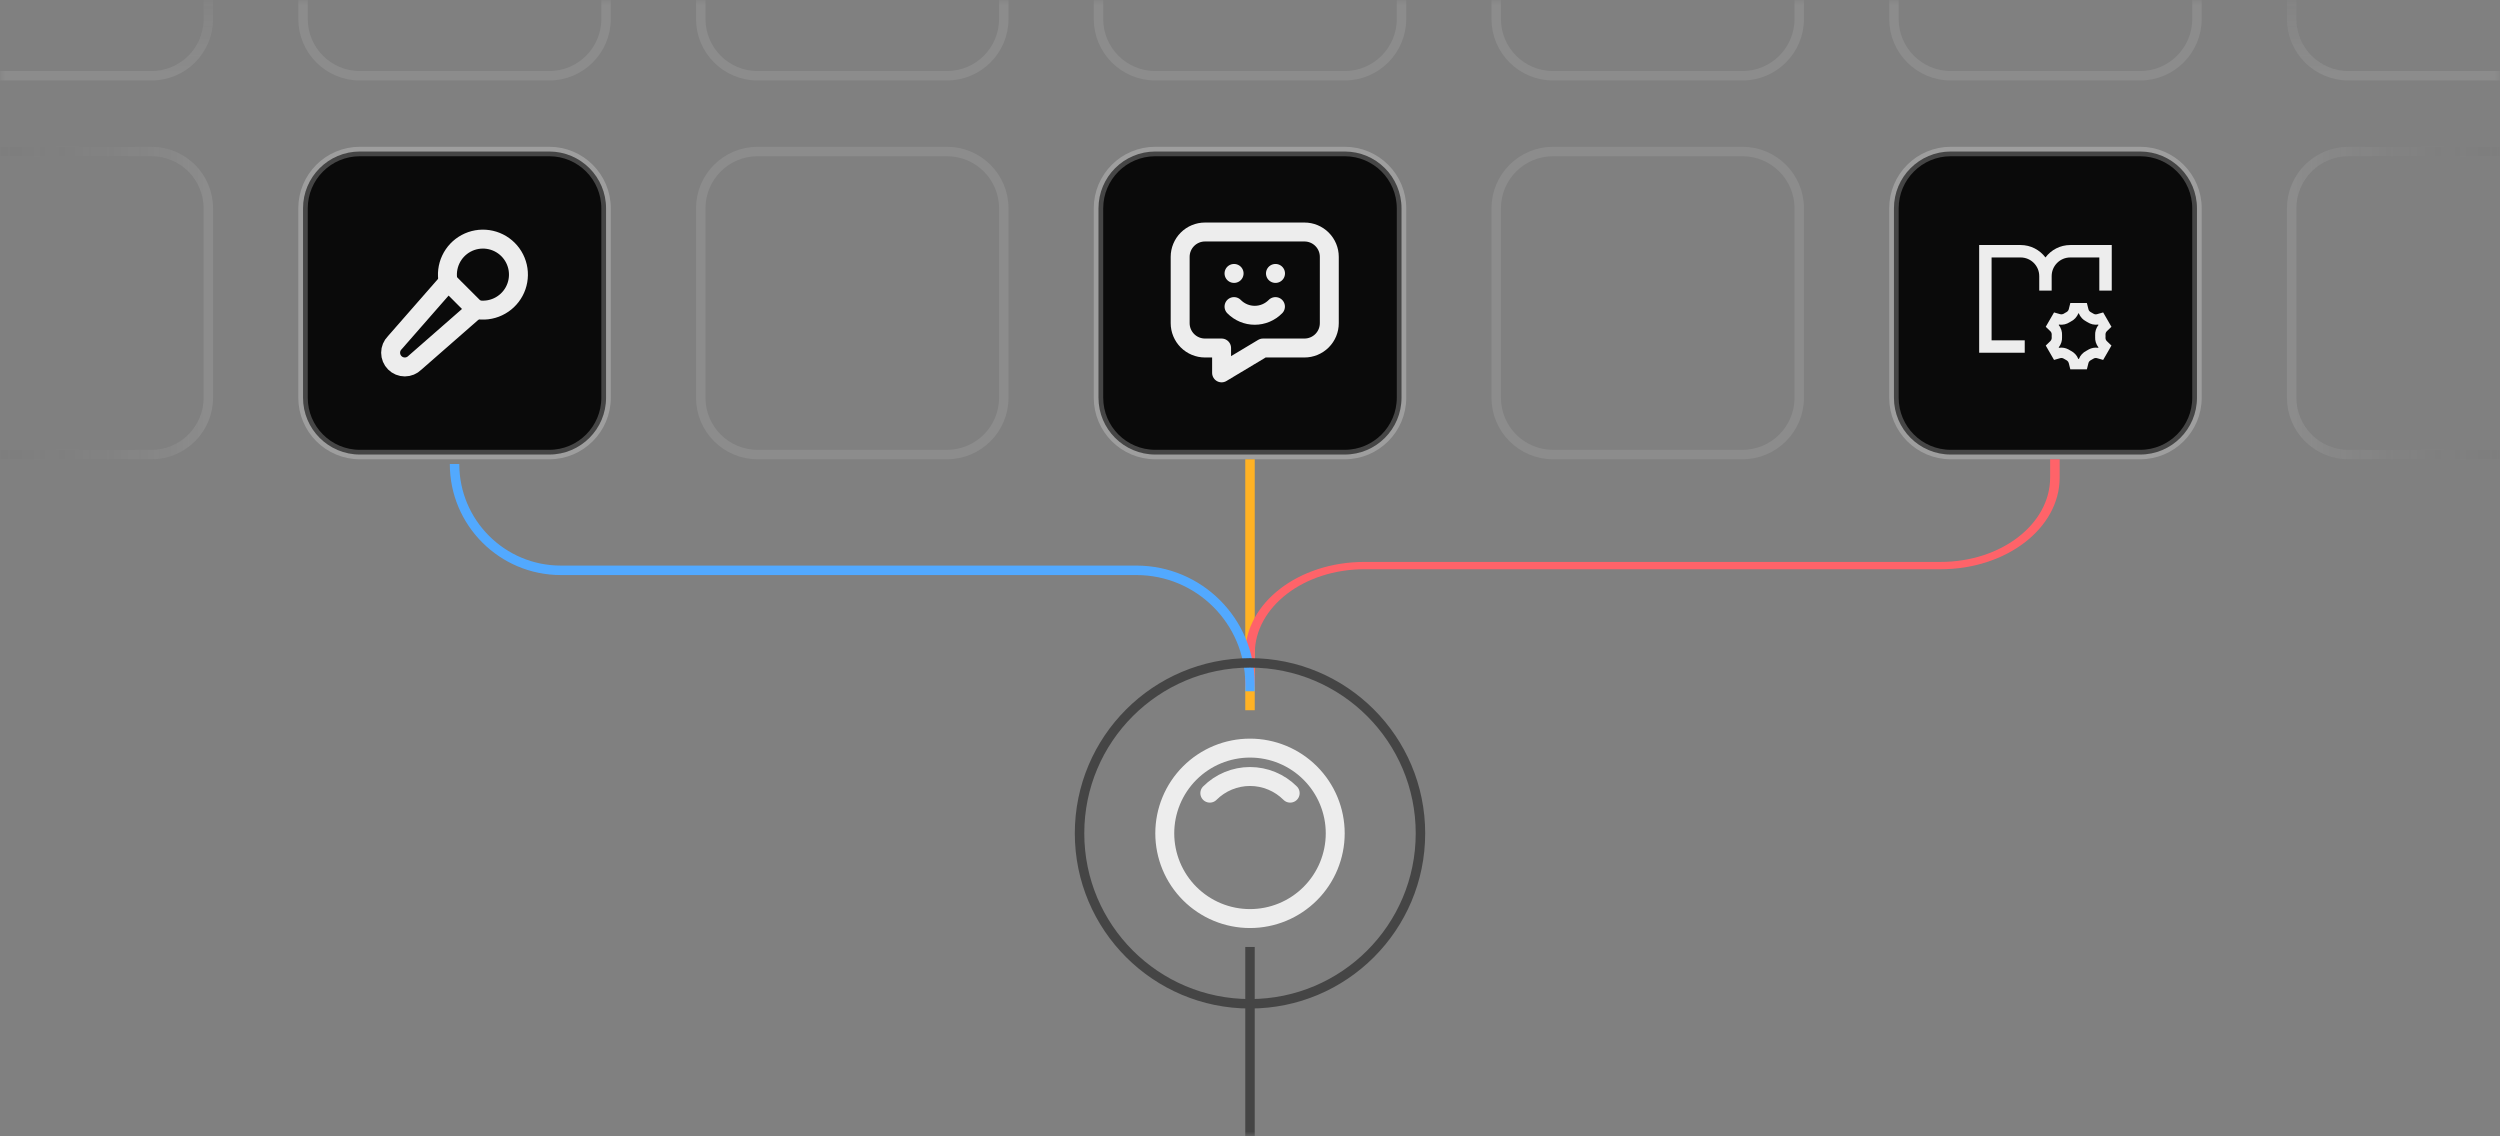 <svg width="264" height="120" viewBox="0 0 264 120" fill="none" xmlns="http://www.w3.org/2000/svg">
  <rect x="0" y="0" width="264" height="120" fill="#808080" stroke="none"/>
  <g clip-path="url(#clip0_6_40)">
    <mask id="mask0_6_40" style="mask-type:luminance" maskUnits="userSpaceOnUse" x="0" y="0" width="264" height="120">
      <path d="M264 0H0V120H264V0Z" fill="white" />
    </mask>
    <g mask="url(#mask0_6_40)">
      <g opacity="0.8">
        <path opacity="0.5"
          d="M16 16H-4C-7.314 16 -10 18.686 -10 22V42C-10 45.314 -7.314 48 -4 48H16C19.314 48 22 45.314 22 42V22C22 18.686 19.314 16 16 16Z"
          stroke="url(#paint0_linear_6_40)" />
        <path opacity="0.5"
          d="M100 16H80C76.686 16 74 18.686 74 22V42C74 45.314 76.686 48 80 48H100C103.314 48 106 45.314 106 42V22C106 18.686 103.314 16 100 16Z"
          stroke="white" stroke-opacity="0.239" />
        <path opacity="0.5"
          d="M184 16H164C160.686 16 158 18.686 158 22V42C158 45.314 160.686 48 164 48H184C187.314 48 190 45.314 190 42V22C190 18.686 187.314 16 184 16Z"
          stroke="white" stroke-opacity="0.239" />
        <path opacity="0.5"
          d="M106 2V-18C106 -21.314 103.314 -24 100 -24H80C76.686 -24 74 -21.314 74 -18V2C74 5.314 76.686 8 80 8H100C103.314 8 106 5.314 106 2Z"
          stroke="white" stroke-opacity="0.239" />
        <path opacity="0.5"
          d="M64 2V-18C64 -21.314 61.314 -24 58 -24H38C34.686 -24 32 -21.314 32 -18V2C32 5.314 34.686 8 38 8H58C61.314 8 64 5.314 64 2Z"
          stroke="white" stroke-opacity="0.239" />
        <path opacity="0.5"
          d="M22 2V-18C22 -21.314 19.314 -24 16 -24H-4C-7.314 -24 -10 -21.314 -10 -18V2C-10 5.314 -7.314 8 -4 8H16C19.314 8 22 5.314 22 2Z"
          stroke="url(#paint1_linear_6_40)" />
        <path opacity="0.5"
          d="M148 2V-18C148 -21.314 145.314 -24 142 -24H122C118.686 -24 116 -21.314 116 -18V2C116 5.314 118.686 8 122 8H142C145.314 8 148 5.314 148 2Z"
          stroke="white" stroke-opacity="0.239" />
        <path opacity="0.5"
          d="M190 2V-18C190 -21.314 187.314 -24 184 -24H164C160.686 -24 158 -21.314 158 -18V2C158 5.314 160.686 8 164 8H184C187.314 8 190 5.314 190 2Z"
          stroke="white" stroke-opacity="0.239" />
        <path opacity="0.5"
          d="M232 2V-18C232 -21.314 229.314 -24 226 -24H206C202.686 -24 200 -21.314 200 -18V2C200 5.314 202.686 8 206 8H226C229.314 8 232 5.314 232 2Z"
          stroke="white" stroke-opacity="0.239" />
        <path opacity="0.5"
          d="M274 2V-18C274 -21.314 271.314 -24 268 -24H248C244.686 -24 242 -21.314 242 -18V2C242 5.314 244.686 8 248 8H268C271.314 8 274 5.314 274 2Z"
          stroke="url(#paint2_linear_6_40)" />
        <path opacity="0.5"
          d="M248 16H268C271.314 16 274 18.686 274 22V42C274 45.314 271.314 48 268 48H248C244.686 48 242 45.314 242 42V22C242 18.686 244.686 16 248 16Z"
          stroke="url(#paint3_linear_6_40)" />
      </g>
      <path d="M132 100V120" stroke="url(#paint4_linear_6_40)" />
      <path
        d="M58 16H38C34.686 16 32 18.686 32 22V42C32 45.314 34.686 48 38 48H58C61.314 48 64 45.314 64 42V22C64 18.686 61.314 16 58 16Z"
        fill="#0A0A0A" stroke="white" stroke-opacity="0.239" />
      <path
        d="M142 16H122C118.686 16 116 18.686 116 22V42C116 45.314 118.686 48 122 48H142C145.314 48 148 45.314 148 42V22C148 18.686 145.314 16 142 16Z"
        fill="#0A0A0A" stroke="white" stroke-opacity="0.239" />
      <path
        d="M226 16H206C202.686 16 200 18.686 200 22V42C200 45.314 202.686 48 206 48H226C229.314 48 232 45.314 232 42V22C232 18.686 229.314 16 226 16Z"
        fill="#0A0A0A" stroke="white" stroke-opacity="0.239" />
      <path
        d="M220.54 32.661C220.574 32.795 220.67 32.904 220.793 32.967C220.88 33.011 220.965 33.06 221.047 33.113C221.163 33.189 221.305 33.218 221.438 33.18L222.094 32.992L222.969 34.508L222.479 34.981C222.379 35.077 222.333 35.215 222.34 35.352C222.342 35.401 222.344 35.451 222.344 35.5L222.34 35.648C222.333 35.785 222.379 35.923 222.479 36.019L222.969 36.492L222.094 38.008L221.438 37.82C221.305 37.782 221.163 37.811 221.047 37.887C220.965 37.94 220.88 37.989 220.793 38.033C220.67 38.096 220.574 38.205 220.54 38.339L220.375 39H218.625L218.46 38.339C218.435 38.238 218.374 38.152 218.294 38.089L218.207 38.033C218.12 37.989 218.035 37.94 217.953 37.887C217.837 37.811 217.695 37.782 217.562 37.82L216.906 38.008L216.031 36.492L216.521 36.019C216.596 35.947 216.641 35.851 216.655 35.75L216.66 35.648L216.656 35.5L216.66 35.352C216.667 35.215 216.621 35.077 216.521 34.981L216.031 34.508L216.906 32.992L217.562 33.18C217.661 33.208 217.766 33.199 217.861 33.161L217.953 33.113C217.994 33.087 218.036 33.062 218.078 33.037L218.207 32.967C218.299 32.92 218.376 32.847 218.423 32.757L218.46 32.661L218.625 32H220.375L220.54 32.661ZM219.468 33.094C219.319 33.49 219.024 33.777 218.705 33.94C218.652 33.968 218.599 33.998 218.549 34.03C218.247 34.226 217.85 34.339 217.432 34.27L217.399 34.324C217.668 34.651 217.77 35.05 217.752 35.408C217.75 35.438 217.75 35.469 217.75 35.5C217.75 35.531 217.75 35.562 217.752 35.592C217.77 35.95 217.668 36.349 217.399 36.675L217.432 36.73C217.79 36.67 218.134 36.745 218.415 36.892L218.549 36.97L218.705 37.06C219.024 37.223 219.319 37.51 219.468 37.906H219.532C219.681 37.51 219.976 37.223 220.295 37.06L220.451 36.97L220.585 36.892C220.866 36.745 221.209 36.67 221.567 36.73L221.599 36.676C221.33 36.35 221.229 35.95 221.247 35.592L221.25 35.5C221.25 35.469 221.249 35.438 221.247 35.408C221.229 35.05 221.33 34.65 221.599 34.323L221.567 34.27C221.15 34.339 220.753 34.226 220.451 34.03C220.401 33.998 220.348 33.968 220.295 33.94C219.976 33.777 219.681 33.49 219.532 33.094H219.468ZM213.375 25.875C214.448 25.875 215.401 26.391 216 27.188C216.599 26.391 217.552 25.875 218.625 25.875H223V30.688H221.688V27.188H218.625C217.538 27.188 216.656 28.069 216.656 29.156V30.688H215.344V29.156C215.344 28.069 214.462 27.188 213.375 27.188H210.312V35.938H213.812V37.25H209V25.875H213.375Z"
        fill="#EDEDED" />
      <path d="M132 48.5V75" stroke="#FFB224" />
      <path
        d="M217.5 50.435C217.5 55.78 211.871 60.113 204.927 60.113H144.073C137.685 60.113 132.506 64.1 132.506 69.017V72.5H131.5V69.017C131.5 63.672 137.129 59.339 144.073 59.339H204.927C211.315 59.339 216.494 55.353 216.494 50.435V48.5H217.5V50.435Z"
        fill="#FF6369" />
      <path d="M48 49C48 55.2 53.026 60.226 59.226 60.226H120C126.627 60.226 132 65.598 132 72.226V73"
        stroke="#52A9FF" />
      <path
        d="M132 106C141.941 106 150 97.941 150 88C150 78.059 141.941 70 132 70C122.059 70 114 78.059 114 88C114 97.941 122.059 106 132 106Z"
        stroke="#454545" />
    </g>
    <g clip-path="url(#clip1_6_40)">
      <path
        d="M137.75 24.5C138.446 24.5 139.114 24.777 139.606 25.269C140.098 25.761 140.375 26.429 140.375 27.125V34.125C140.375 34.821 140.098 35.489 139.606 35.981C139.114 36.473 138.446 36.75 137.75 36.75H133.375L129 39.375V36.75H127.25C126.554 36.75 125.886 36.473 125.394 35.981C124.902 35.489 124.625 34.821 124.625 34.125V27.125C124.625 26.429 124.902 25.761 125.394 25.269C125.886 24.777 126.554 24.5 127.25 24.5H137.75Z"
        stroke="#EDEDED" stroke-width="2" stroke-linecap="round" stroke-linejoin="round" />
      <path d="M130.312 28.875H130.321" stroke="#EDEDED" stroke-width="2" stroke-linecap="round"
        stroke-linejoin="round" />
      <path d="M134.688 28.875H134.696" stroke="#EDEDED" stroke-width="2" stroke-linecap="round"
        stroke-linejoin="round" />
      <path
        d="M130.312 32.375C130.598 32.666 130.938 32.897 131.314 33.055C131.689 33.213 132.093 33.294 132.5 33.294C132.907 33.294 133.311 33.213 133.686 33.055C134.062 32.897 134.402 32.666 134.688 32.375"
        stroke="#EDEDED" stroke-width="2" stroke-linecap="round" stroke-linejoin="round" />
    </g>
    <g clip-path="url(#clip2_6_40)">
      <path
        d="M125.636 81.636C124.8 82.472 124.137 83.464 123.685 84.556C123.233 85.648 123 86.818 123 88C123 89.182 123.233 90.352 123.685 91.444C124.137 92.536 124.8 93.528 125.636 94.364C126.472 95.2 127.464 95.863 128.556 96.315C129.648 96.767 130.818 97 132 97C133.182 97 134.352 96.767 135.444 96.315C136.536 95.863 137.528 95.2 138.364 94.364C140.052 92.676 141 90.387 141 88C141 85.613 140.052 83.324 138.364 81.636C136.676 79.948 134.387 79 132 79C129.613 79 127.324 79.948 125.636 81.636Z"
        stroke="#EDEDED" stroke-width="2" stroke-linecap="round" stroke-linejoin="round" />
      <path
        d="M136.243 83.757C135.686 83.2 135.024 82.758 134.296 82.456C133.568 82.154 132.788 81.999 132 81.999C131.212 81.999 130.432 82.154 129.704 82.456C128.976 82.758 128.314 83.2 127.757 83.757"
        stroke="#EDEDED" stroke-width="2" stroke-linecap="round" stroke-linejoin="round" />
    </g>
    <g clip-path="url(#clip3_6_40)">
      <path
        d="M50.25 32.675C51.04 32.836 51.86 32.738 52.59 32.395C53.32 32.053 53.92 31.485 54.301 30.775C54.683 30.065 54.825 29.251 54.708 28.453C54.59 27.656 54.219 26.918 53.649 26.348C53.079 25.778 52.34 25.407 51.543 25.29C50.745 25.173 49.931 25.316 49.221 25.698C48.512 26.079 47.944 26.68 47.602 27.41C47.26 28.14 47.162 28.96 47.324 29.75"
        stroke="#EDEDED" stroke-width="2" stroke-linecap="round" stroke-linejoin="round" />
      <path
        d="M50.25 32.675L47.324 29.751L41.689 36.189C41.407 36.47 41.249 36.851 41.249 37.249C41.249 37.446 41.287 37.641 41.363 37.823C41.438 38.005 41.548 38.171 41.688 38.31C41.827 38.45 41.992 38.56 42.174 38.636C42.356 38.711 42.551 38.75 42.748 38.75C43.146 38.75 43.528 38.592 43.809 38.311L50.25 32.675Z"
        stroke="#EDEDED" stroke-width="2" stroke-linecap="round" stroke-linejoin="round" />
    </g>
  </g>
  <defs>
    <linearGradient id="paint0_linear_6_40" x1="22" y1="32" x2="-10" y2="32" gradientUnits="userSpaceOnUse">
      <stop stop-color="white" stop-opacity="0.239" />
      <stop offset="1" stop-opacity="0" />
    </linearGradient>
    <linearGradient id="paint1_linear_6_40" x1="6" y1="8" x2="6" y2="-24" gradientUnits="userSpaceOnUse">
      <stop stop-color="white" stop-opacity="0.239" />
      <stop offset="1" stop-opacity="0" />
    </linearGradient>
    <linearGradient id="paint2_linear_6_40" x1="258" y1="8" x2="258" y2="-24" gradientUnits="userSpaceOnUse">
      <stop stop-color="white" stop-opacity="0.239" />
      <stop offset="1" stop-opacity="0" />
    </linearGradient>
    <linearGradient id="paint3_linear_6_40" x1="242" y1="32" x2="274" y2="32" gradientUnits="userSpaceOnUse">
      <stop stop-color="white" stop-opacity="0.239" />
      <stop offset="1" stop-opacity="0" />
    </linearGradient>
    <linearGradient id="paint4_linear_6_40" x1="nan" y1="nan" x2="nan" y2="nan" gradientUnits="userSpaceOnUse">
      <stop stop-color="#454545" />
      <stop offset="1" />
    </linearGradient>
    <clipPath id="clip0_6_40">
      <rect width="264" height="120" fill="white" />
    </clipPath>
    <clipPath id="clip1_6_40">
      <rect width="21" height="21" fill="white" transform="translate(122 21)" />
    </clipPath>
    <clipPath id="clip2_6_40">
      <rect width="24" height="24" fill="white" transform="translate(120 76)" />
    </clipPath>
    <clipPath id="clip3_6_40">
      <rect width="18" height="18" fill="white" transform="translate(39 23)" />
    </clipPath>
  </defs>
</svg>